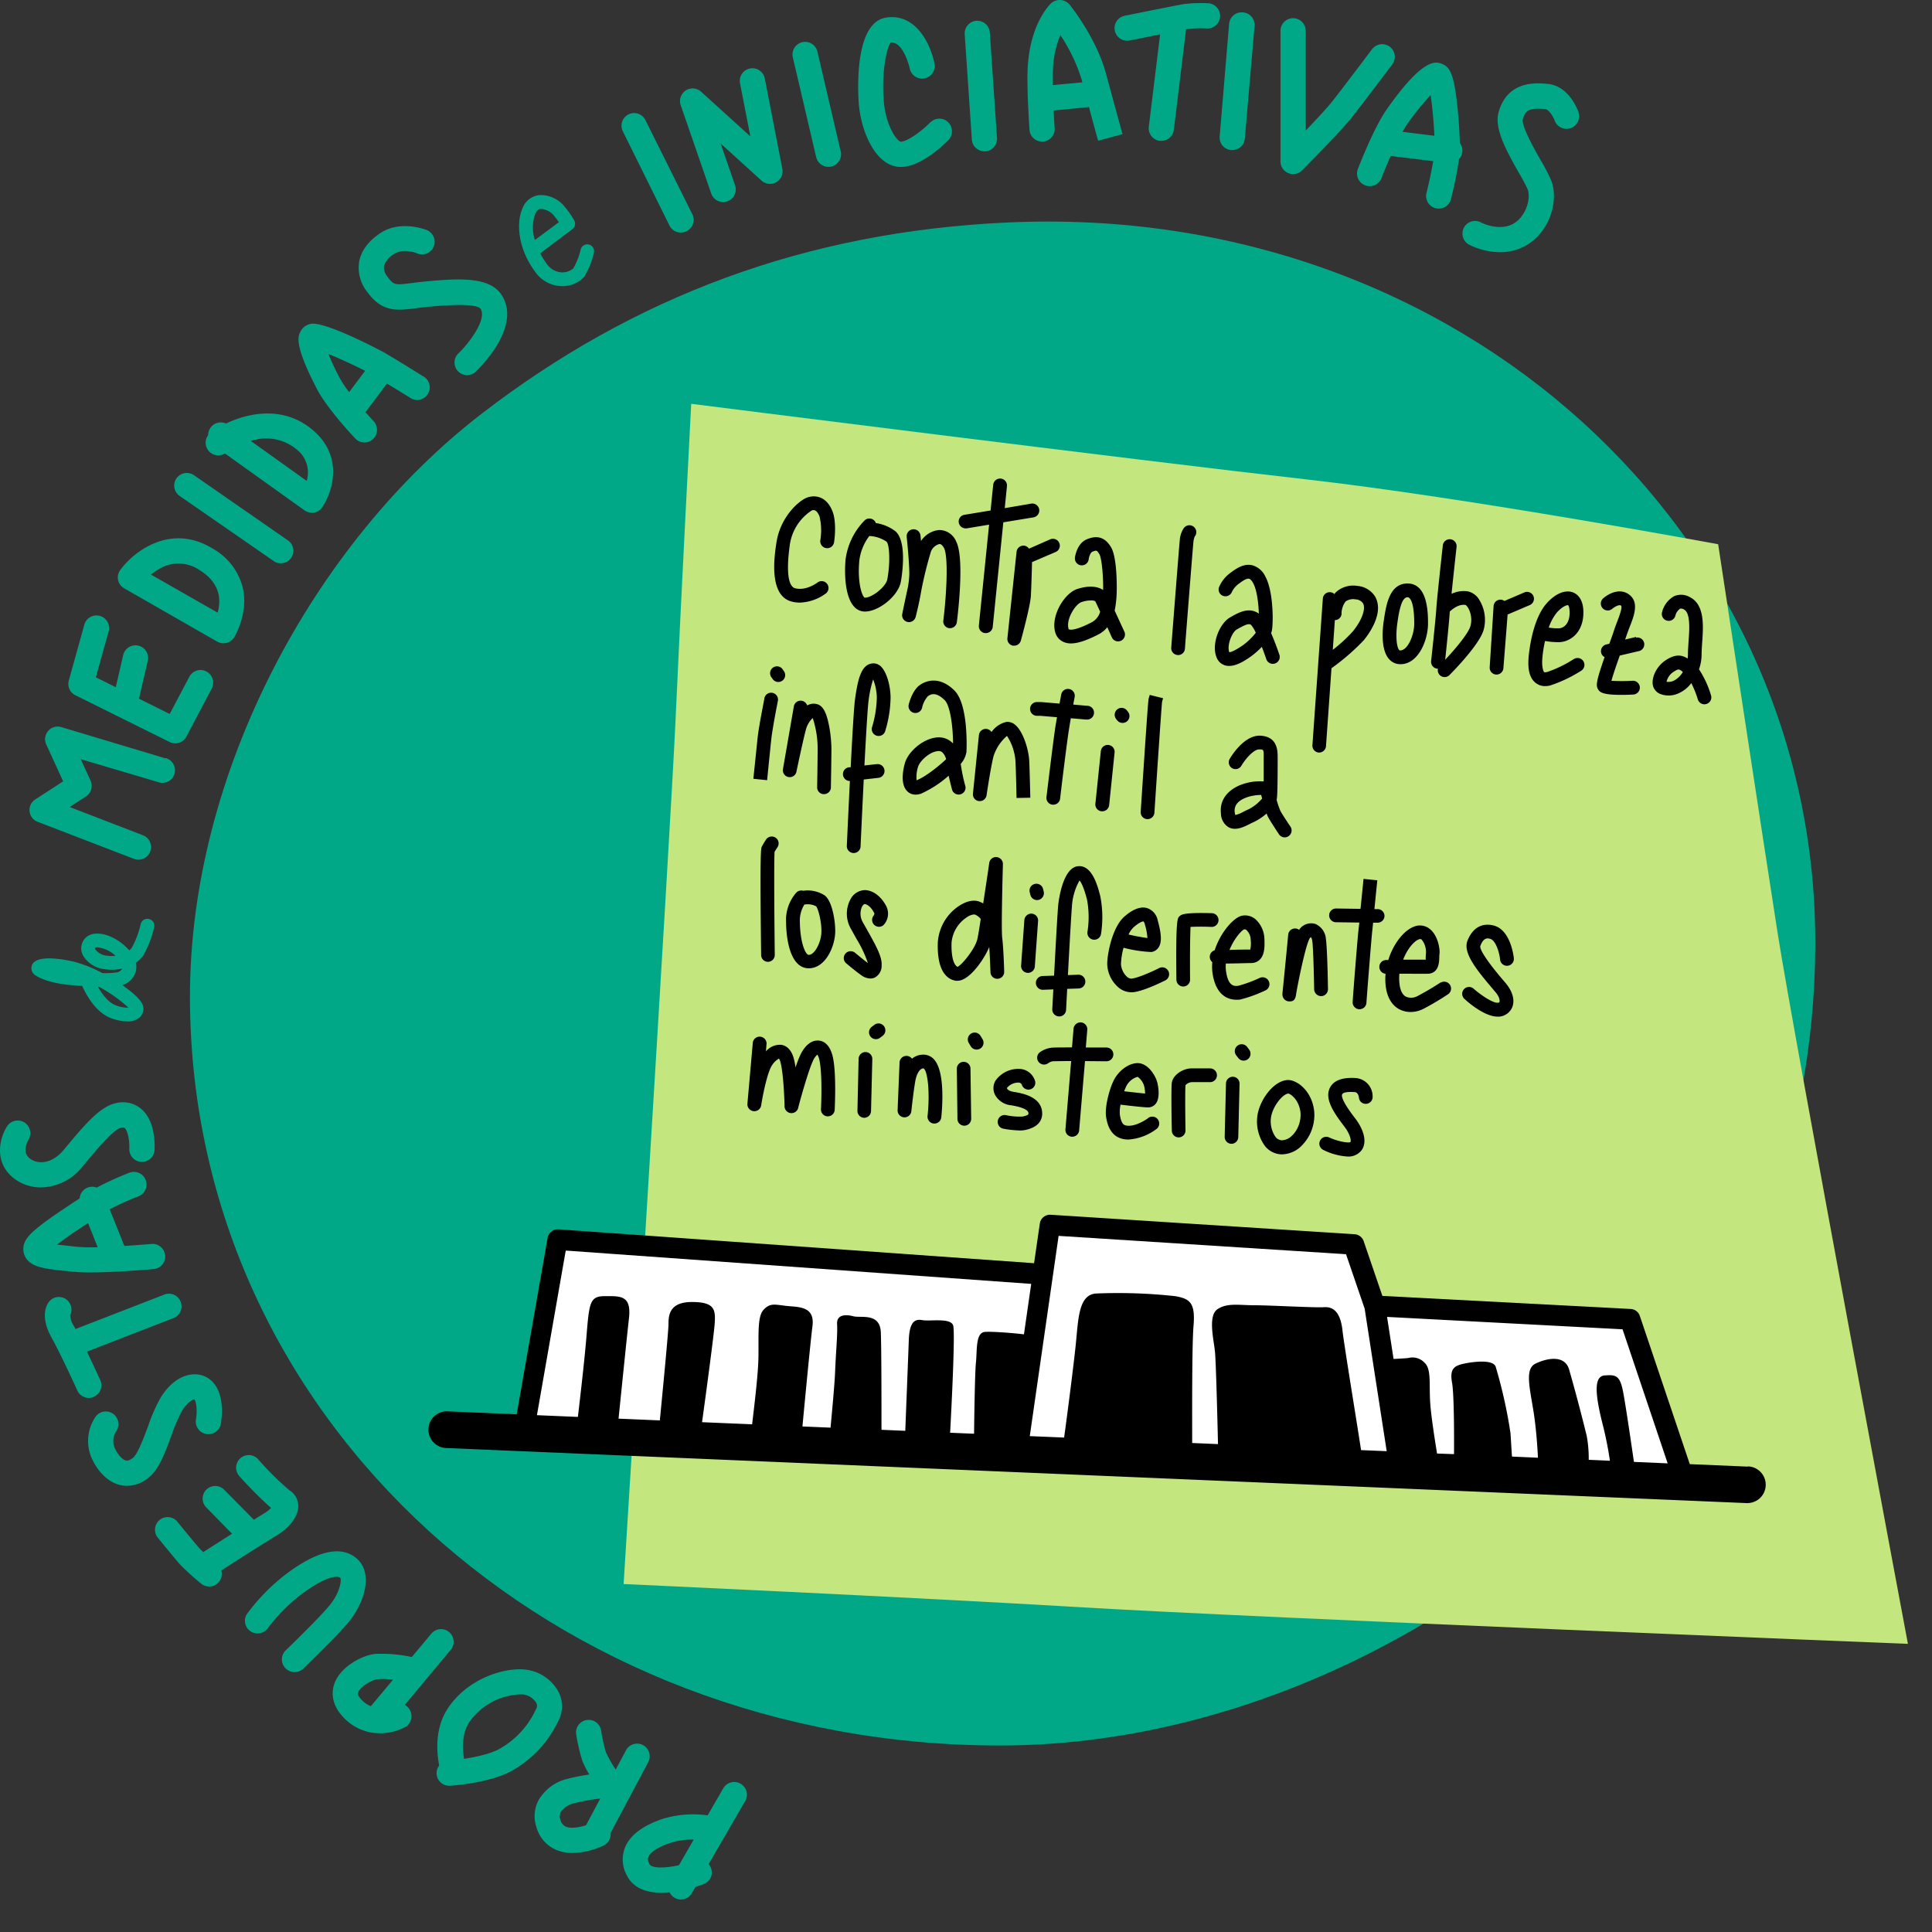 <svg width="97" height="97" xmlns="http://www.w3.org/2000/svg"><rect width="100%" height="100%" fill="#333333" stroke="none"/><g fill-rule="nonzero" fill="none"><path d="M50.258 87.636c11.617-.011 22.916-5.714 29.98-12.96 7.154-7.345 10.838-17.173 10.903-27.113.133-20.812-17.85-37.434-40.546-36.393-10.153.46-18.795 3.732-26.41 9.6C15.77 27.253 9.507 38.826 9.537 50.111c.053 21.23 18.29 37.553 40.72 37.525" fill="#00A887"/><path d="M34.71 20.275s22.708 2.873 30.8 3.785c8.092.912 20.754 3.264 20.754 3.264s2.217 14.617 2.993 19.569c.776 4.952 6.534 35.64 6.534 35.64s-32.629-1.306-41.375-1.829C45.67 80.182 31.31 79.53 31.31 79.53s2.349-37.59 2.611-43.462c.262-5.873.783-15.793.783-15.793" fill="#C3E67E"/><path d="m87.754 73.635-2.915-.125-2.507-7.438a.511.511 0 0 0-.46-.352l-12.467-.656-.939-2.747a.516.516 0 0 0-.46-.35l-15.254-.978a.518.518 0 0 0-.546.442l-.288 1.991-23.878-1.701a.518.518 0 0 0-.545.426l-1.552 8.86-3.453-.147a.922.922 0 1 0-.078 1.842l65.256 2.763h.044a.921.921 0 0 0 .037-1.842l.005.012Z" fill="#000"/><g fill="#000"><path d="M39.744 30.202c.136.036.277.054.417.053.48-.018.943-.185 1.324-.477a.346.346 0 0 0-.433-.538s-.566.442-1.133.294c-.204-.053-.51-.405-.267-2.164.096-.714.5-1.351 1.105-1.742.072-.023.23-.079.385.29.096.39.111.796.046 1.192a.349.349 0 1 0 .69.102c.017-.1.139-.99-.085-1.55-.287-.718-.83-.826-1.245-.69-.414.135-1.381.973-1.57 2.302-.11.72-.375 2.631.766 2.928ZM44.947 26.666a2.139 2.139 0 0 0-.973-.405.345.345 0 0 0-.562-.134 3.426 3.426 0 0 0-.956 1.946c-.076.798-.013 1.901.42 2.378.136.16.335.252.545.253.714 0 1.678-.794 1.807-1.49.016-.08.369-2.007-.28-2.548Zm-.398 2.422c-.067.364-.753.92-1.13.92-.13-.039-.382-.74-.274-1.873.057-.444.23-.866.5-1.223h.02c.3.016.59.112.84.279.168.147.191 1.126.044 1.897ZM45.654 28.825c-.008.22-.031.44-.071.656-.138.638-.256 1.202-.281 1.329a.345.345 0 0 0 .672.157c.012-.042.182-.712.288-1.35.127-.65.287-1.294.479-1.929a.633.633 0 0 1 .426-.375c.08 0 .152.067.23.202.23.46.12 2.406-.037 3.65a.345.345 0 0 0 .295.375h.043c.174-.001.32-.13.343-.302.067-.534.383-3.248-.036-4.054a.92.92 0 0 0-.861-.573c-.37.038-.702.242-.903.554a7.569 7.569 0 0 0-.027-.28.347.347 0 1 0-.691.071c.002.025.131 1.24.131 1.87ZM48.479 26.528h.055l1.126-.187-.514 5.065c-.018.19.12.36.309.38h.041a.348.348 0 0 0 .346-.31l.532-5.252 1.528-.251a.35.35 0 0 0-.113-.69l-1.344.23.113-1.12a.347.347 0 0 0-.69-.068l-.134 1.305-1.308.216a.343.343 0 0 0-.288.399c.031.164.174.282.34.283Z"/><path d="M51.419 27.396a.348.348 0 0 0-.38.306l-.46 4.34a.343.343 0 0 0 .278.375.306.306 0 0 0 .064 0c.155 0 .291-.104.332-.254.048-.17.46-1.68.502-2.223.025-.403.05-1.299.06-1.718l1.167-.5a.346.346 0 1 0-.272-.635l-1.047.46a.343.343 0 0 0-.244-.151ZM54.08 29.574c-.642.214-1.32 1.335-1.107 2.145.052.228.21.417.423.511a.889.889 0 0 0 .376.074c.347 0 .796-.152 1.392-.46.167-.087.314-.208.43-.355l.231.518a.346.346 0 0 0 .629-.288c-.019-.037-.263-.573-.49-1.063.05-.25.083-.505.096-.76.018-.272.044-1.87-.274-2.415-.38-.65-.873-.543-1.211-.408-.5.2-.596.857-.606.921a.348.348 0 1 0 .691.085c.016-.128.097-.343.177-.375.208-.083.23-.092.357.115.127.207.205 1.179.191 1.803-.292-.2-.77-.226-1.305-.048Zm.764 1.652c-.872.46-1.128.392-1.17.373-.04-.018-.02 0-.031-.057-.12-.46.35-1.211.656-1.312.148-.053.303-.08.46-.083a.437.437 0 0 1 .23.039c.04.078.134.28.247.525a.87.87 0 0 1-.392.515ZM59.122 32.889h.027c.18 0 .33-.139.343-.318 0-.05.392-5.026.424-5.343a1.04 1.04 0 0 1 .064-.286.346.346 0 1 0-.554-.412c-.12.188-.188.405-.196.629-.035.326-.41 5.154-.426 5.359a.348.348 0 0 0 .318.37ZM61.748 31.005c-.52.304-.936 1.324-.67 1.994a.658.658 0 0 0 .636.435c.357 0 .746-.23 1.091-.476.197-.144.38-.305.548-.481.08.209.161.428.23.635a.347.347 0 0 0 .654-.23c-.087-.258-.242-.69-.419-1.096a.744.744 0 0 0 .04-.129c.075-.387.082-1.964-.33-2.714a1.031 1.031 0 0 0-.67-.567c-.389-.085-.748.134-1.047.36a1.713 1.713 0 0 0-.61.752.34.34 0 0 0 .211.43.348.348 0 0 0 .44-.204c.085-.172.214-.319.373-.426.088-.067.352-.267.488-.23.062.014.138.094.21.23.181.332.262.992.28 1.522-.5-.362-1.045-.042-1.455.195Zm1.301.765a3.223 3.223 0 0 1-.64.621c-.46.318-.63.353-.69.353-.13-.323.124-.993.375-1.14.407-.23.598-.32.718-.23.098.12.178.253.237.396ZM66.203 37.783h.025c.182 0 .333-.14.346-.32l.276-3.914c.58-.412 1.12-.88 1.612-1.395.25-.301 1.03-1.353.594-2.175a1.151 1.151 0 0 0-.908-.562 1.287 1.287 0 0 0-1.09.33c-.024.025-.04.052-.06.08a.345.345 0 0 0-.582.226l-.524 7.366a.348.348 0 0 0 .311.364Zm1.151-6.999c.007-.212.078-.417.205-.587a.66.66 0 0 1 .495-.105c.151.003.292.077.38.2.15.28-.062.86-.516 1.413a7.639 7.639 0 0 1-1.003.921l.105-1.492a.34.34 0 0 0 .337-.35h-.003ZM70.313 33.347h.046c.872-.044 1.337-1.216 1.337-2.042 0-.498 0-2.01-1.029-2.01-.92 0-1.077 1.107-1.19 1.86-.065.424-.166 1.462.267 1.94a.744.744 0 0 0 .569.252Zm-.15-2.109c.069-.46.186-1.252.504-1.252.164 0 .338.345.338 1.319 0 .58-.32 1.333-.69 1.351a.074.074 0 0 1-.07-.025c-.137-.17-.179-.753-.082-1.393ZM72.163 33.572h.033a.343.343 0 0 0 .575.323c.152-.152 1.504-1.52 1.718-2.27a1.913 1.913 0 0 0-.21-1.494.893.893 0 0 0-.59-.442 1.418 1.418 0 0 0-.812.126c.097-.95.251-2.339.253-2.357a.347.347 0 0 0-.69-.076c-.012.108-.295 2.657-.327 3.181-.032.525-.258 2.606-.26 2.627a.343.343 0 0 0 .31.382Zm1.412-3.2c.124.046.4.544.25 1.066-.105.366-.748 1.135-1.266 1.685.049-.46.198-1.876.23-2.42.079-.07.42-.39.786-.33ZM75.113 33.867h.025c.18 0 .33-.14.343-.32l.212-2.693 1.112-.475a.345.345 0 1 0-.27-.635l-1.003.428a.343.343 0 0 0-.543.26l-.196 3.067c-.014.19.13.355.32.368ZM78.999 33.1a6.027 6.027 0 0 1-1.331.643c-.025 0-.113.023-.143 0-.03-.023-.129-.244-.087-.71.025-.286.07-.57.133-.851.25.045.504.064.758.057.587-.046 1.201-.554 1.167-1.565-.023-.654-.343-.866-.532-.935-.389-.14-.88.067-1.312.555-.68.764-.861 2.242-.903 2.678-.057.633.049 1.054.323 1.291.14.122.32.188.506.184.084 0 .167-.01.249-.03a6.847 6.847 0 0 0 1.54-.73.346.346 0 1 0-.368-.584V33.1Zm-.832-2.35c.274-.306.512-.382.562-.364.014 0 .067.09.076.311.02.596-.271.831-.53.85a2.875 2.875 0 0 1-.517-.037c.09-.276.229-.533.41-.76ZM82.136 31.98l-.543.13.071-.207c.047-.142.102-.283.155-.421.23-.578.472-1.232 0-1.611-.472-.38-1.052-.07-1.329.172a.347.347 0 0 0 .46.52c.111-.094.35-.23.438-.156.088.074-.11.587-.205.836-.057.147-.115.299-.165.46-.051.161-.132.375-.217.617l-.156.037a.348.348 0 0 0-.256.417.338.338 0 0 0 .173.218c-.426 1.223-.44 1.423-.33 1.612.074.122.17.283 1.138.283.175 0 .377 0 .612-.016a.346.346 0 1 0-.034-.69 9.69 9.69 0 0 1-1.043 0c.08-.302.267-.839.419-1.267l.983-.23a.346.346 0 0 0-.161-.672l-.01-.033ZM85.91 34.928a4.885 4.885 0 0 0-.608-1.323 2.33 2.33 0 0 0 .131-.767c0-.168.014-.366.028-.578.06-.84.13-1.888-.603-2.272a.886.886 0 0 0-.8-.058c-.304.171-.525.46-.61.8a.346.346 0 1 0 .67.172.605.605 0 0 1 .23-.34.253.253 0 0 1 .199.036c.334.177.276 1.008.23 1.611-.014.23-.03.433-.03.624 0 .077-.005.154-.016.23-.322-.202-.622-.211-1.06.058-.547.339-.791.983-.667 1.352a.626.626 0 0 0 .336.363c.298.117.63.11.921-.02.26-.113.486-.293.654-.52.132.261.242.534.327.814.042.148.177.25.332.251a.283.283 0 0 0 .096-.016.345.345 0 0 0 .24-.417Zm-1.881-.748a.652.652 0 0 1-.357.05.817.817 0 0 1 .368-.51c.214-.132.251-.155.45.018a1.123 1.123 0 0 1-.461.442ZM38.72 37.148c.062-.59.332-1.939.334-1.953a.345.345 0 1 0-.677-.133c0 .055-.279 1.381-.343 2.014l-.21 2.024.691.071s.14-1.416.205-2.023ZM38.8 34.102a.345.345 0 0 0 .562-.4l-.064-.093a.346.346 0 1 0-.562.403l.065.09ZM41.372 39.871c.188 0 .342-.15.345-.338 0-.058.026-1.418.026-1.964a6.658 6.658 0 0 0-.127-1.174c-.127-.626-.292-.935-.557-1.03a.626.626 0 0 0-.518.047h-.018a.345.345 0 0 0-.666.053l-.548 3.158a.345.345 0 0 0 .677.13c0-.017.352-1.679.479-2.133.058-.218.176-.416.34-.57.16.487.244.997.247 1.51 0 .538-.025 1.938-.025 1.952a.34.34 0 0 0 .345.36ZM43.773 33.312c-.557.076-.711.857-.845 1.794-.053.382-.138 1.874-.218 3.416h-.079a.346.346 0 0 0 .04.69c-.081 1.612-.148 3.127-.155 3.256-.008.19.14.35.33.36h.016a.345.345 0 0 0 .345-.33c0-.032.074-1.649.159-3.361l.734-.083a.347.347 0 1 0-.076-.69l-.624.068c.079-1.485.16-2.889.207-3.241.042-.366.119-.727.23-1.078.12.293.182.605.185.921a5.55 5.55 0 0 1-.23 1.448.345.345 0 1 0 .656.21 6.066 6.066 0 0 0 .265-1.658c0-.56-.18-1.307-.514-1.6a.534.534 0 0 0-.426-.122ZM48.523 37.755c0-.023.129-2.373-.613-3.096-.741-.723-1.4-.49-1.715-.274-.377.258-.54.866-.57.985a.345.345 0 1 0 .67.166c.045-.215.145-.414.29-.58.123-.085.379-.258.844.196.302.297.421 1.462.42 2.177a.955.955 0 0 0-.71-.308c-.727 0-1.526.69-1.701 1.275-.05.17-.29 1.046.117 1.435a.587.587 0 0 0 .417.165.883.883 0 0 0 .276-.05 5.477 5.477 0 0 0 1.381-.9c.058.26.127.53.168.69a.345.345 0 0 0 .668-.177 8.658 8.658 0 0 1-.23-1.105c.15-.17.249-.376.288-.599Zm-2.503 1.43a1.71 1.71 0 0 1 .074-.69c.09-.295.612-.786 1.04-.786a.262.262 0 0 1 .205.092c.078.092.134.2.164.316-.412.391-1.096.918-1.483 1.057v.011ZM50.984 36.404a.59.59 0 0 0-.46-.157c-.302.071-.567.252-.742.507a.345.345 0 0 0-.633.154l-.3 2.935a.343.343 0 0 0 .3.378h.044c.17 0 .315-.126.34-.295 0-.016.23-1.538.357-1.982.128-.387.359-.731.668-.997.257.395.405.851.43 1.322.026.665.05 1.795.05 1.795l.691-.013s-.025-1.151-.052-1.808c-.019-.605-.311-1.51-.693-1.839ZM53.686 34.595a.345.345 0 0 0-.405.271l-.085.46-.92-.078h-.213a.345.345 0 0 0 0 .691h.168l.838.071-.069.403c-.115.716-.444 3.488-.46 3.605a.343.343 0 0 0 .304.383h.039c.175 0 .322-.13.343-.304 0-.03.34-2.873.46-3.576.023-.15.051-.303.076-.46l.753.064h.03a.346.346 0 1 0 .03-.69l-.69-.06c.04-.23.07-.375.07-.38a.343.343 0 0 0-.269-.4ZM55.687 40.424l.274-2.65a.347.347 0 0 0-.69-.072l-.275 2.65c-.02.19.117.36.306.38h.037a.345.345 0 0 0 .348-.308ZM56.094 35.617a.348.348 0 0 0-.055.485l.053.065a.345.345 0 0 0 .539-.433l-.05-.064a.345.345 0 0 0-.487-.053ZM57.593 41.126h.023c.181-.001.331-.142.343-.323.138-2.085.35-5.235.385-5.57.027-.084.05-.178.05-.178l-.67-.166s-.023.09-.046.157-.039.12-.407 5.711a.345.345 0 0 0 .322.369ZM64.104 40.129c.03-.189.043-.794.043-1.96v-.112c0-.322.021-1.082-.88-1.121-.807-.028-1.456 1.043-1.528 1.165a.348.348 0 0 0 .127.472c.162.089.366.033.46-.127.168-.292.606-.831.9-.82.21 0 .23 0 .22.42v1.19a2.532 2.532 0 0 0-.899.087c-.663.175-1.342.665-1.247 1.52a.82.82 0 0 0 .384.69c.357.194.764-.014 1.061-.163.065-.032.125-.065.178-.085.243-.115.469-.263.67-.442.023.064.046.12.064.158.097.194.481.772.557.887a.35.35 0 0 0 .288.154.33.33 0 0 0 .19-.06.345.345 0 0 0 .098-.479c-.168-.248-.46-.69-.514-.81a4.515 4.515 0 0 1-.182-.541l.01-.023Zm-1.437.513c-.067.028-.145.067-.23.109a1.556 1.556 0 0 1-.412.168.516.516 0 0 1-.035-.15c-.053-.495.44-.69.737-.778.177-.047.36-.073.543-.078h.05l.047.18c-.193.228-.432.416-.7.55ZM39.042 42.525a.346.346 0 0 0-.575-.384c-.014.023-.143.219-.217.364-.046.092-.1.205-.036 5.444.002.19.156.341.345.341a.345.345 0 0 0 .34-.35c-.022-1.805-.043-4.728-.01-5.173.052-.087.126-.2.153-.242ZM41.397 44.95a1.568 1.568 0 0 0-1.045-.23h-.037a.35.35 0 0 0-.322.082c-.37.413-.559.957-.525 1.51 0 .542.115 2.303 1.14 2.303.812 0 1.291-1.034 1.324-1.78.023-.511-.134-1.598-.535-1.885Zm-.79 2.992c-.172 0-.434-.635-.448-1.632a1.54 1.54 0 0 1 .23-.902h.05a.905.905 0 0 1 .535.094c.103.115.288.787.265 1.324-.019.483-.33 1.114-.631 1.114v.002ZM43.428 44.69a.831.831 0 0 0-.711.432 1.515 1.515 0 0 0 .013 1.524l.265.481c.239.386.434.796.58 1.225-.198-.143-.52-.412-.642-.513a.345.345 0 1 0-.447.527c.023.018.528.444.776.61.127.094.28.147.438.152.08 0 .158-.018.23-.053a.665.665 0 0 0 .334-.61c.025-.394-.23-.893-.67-1.674l-.258-.46a.868.868 0 0 1-.074-.771.345.345 0 0 1 .136-.17c.177 0 .391.23.497.46.023.05-.043.133-.048.14a.345.345 0 0 0 .506.46.833.833 0 0 0 .166-.906c-.177-.385-.573-.836-1.091-.855ZM50.417 48.783c0-.046-.032-1.165-.099-1.697-.046-.364 0-2.41.035-3.7a.348.348 0 0 0-.316-.354.343.343 0 0 0-.37.295c-.067.46-.184 1.261-.304 2.032a1.204 1.204 0 0 0-.173-.085c-.29-.115-.656-.041-1.036.207a2.385 2.385 0 0 0-1.07 1.842c-.044 1.441.46 1.842.904 1.918a.532.532 0 0 0 .086 0c.617 0 1.365-1.13 1.593-1.697.039.541.06 1.253.062 1.262a.34.34 0 0 0 .354.336.345.345 0 0 0 .334-.36Zm-1.365-1.575c-.101.405-.725 1.218-.974 1.333-.16-.064-.327-.412-.304-1.206.044-.52.324-.99.76-1.276a.76.76 0 0 1 .368-.147h.03c.123.045.23.125.307.23-.076.516-.145.921-.182 1.066h-.005ZM51.587 48.845h.025c.18 0 .33-.14.343-.32l.164-2.284a.345.345 0 0 0-.32-.37.352.352 0 0 0-.369.32l-.163 2.283a.345.345 0 0 0 .32.37ZM51.95 44.381a.343.343 0 0 0-.25.417l.032.13a.348.348 0 0 0 .336.263.35.35 0 0 0 .334-.43l-.033-.13a.343.343 0 0 0-.418-.25ZM54.883 47.176a.343.343 0 0 0 .396-.286 5.452 5.452 0 0 0-.039-1.904c-.13-.508-.41-1.57-1.119-1.496-.82.083-.992 1.96-.994 1.978-.04.449-.134 2.173-.205 3.515l-.573.02a.345.345 0 0 0 .011.691h.014l.511-.02-.053.994c-.009.19.137.353.327.364h.02a.345.345 0 0 0 .346-.33l.055-1.054.592-.02a.346.346 0 0 0-.025-.691l-.53.02c.07-1.33.164-2.992.2-3.43.024-.464.154-.916.383-1.321.064.071.202.292.375.955.1.532.108 1.077.025 1.612a.345.345 0 0 0 .283.403ZM58.178 48.615c-.38.19-1.087.5-1.381.52a.345.345 0 0 1-.23-.11.94.94 0 0 1-.286-.622c.01-.277.054-.552.129-.82.456.122.923.194 1.395.214a.513.513 0 0 0 .364-.23c.165-.248.152-.654-.042-1.353a.81.81 0 0 0-.53-.62c-.322-.096-.706.044-1.139.42-.62.536-.868 1.9-.868 2.382.012.428.195.834.507 1.128.184.183.43.288.69.295h.076c.5-.035 1.446-.498 1.63-.59a.346.346 0 1 0-.308-.619l-.007.005Zm-1.25-2.072c.292-.254.46-.288.483-.281a.3.3 0 0 1 .067.145c.071.224.115.456.131.69a11.49 11.49 0 0 1-.948-.177c.063-.142.153-.27.267-.377ZM59.064 49.19c.003.19.157.34.345.34a.345.345 0 0 0 .341-.349c-.011-1.036 0-2.187.023-2.643.244-.016.69-.018 1.06 0a.345.345 0 0 0 0-.69c-1.419-.04-1.527.07-1.624.165-.096.095-.18.191-.145 3.177ZM62.253 50.187a6.81 6.81 0 0 0 1.277-.46.345.345 0 0 0-.28-.631 6.545 6.545 0 0 1-1.073.396c-.198.023-.532.06-.631-.806a1.752 1.752 0 0 1 0-.31c.447 0 1.08-.024 1.261-.024a.61.61 0 0 0 .46-.189c.231-.246.231-.656.215-1.024a1.381 1.381 0 0 0-.46-.997.815.815 0 0 0-.654-.17c-.415.076-1.091.83-1.382 1.738a.345.345 0 0 0-.12.598 2.51 2.51 0 0 0 0 .46c.107.922.54 1.426 1.226 1.426.053 0 .107-.002.16-.007Zm.23-3.527h.016a.152.152 0 0 1 .087.04.69.69 0 0 1 .208.492c.019.161.012.324-.021.483-.193 0-.652 0-1.043.019.223-.564.612-.99.744-1.04l.009.006ZM66.673 49.67c0-.215-.035-2.094-.104-2.533a.884.884 0 0 0-.522-.746.72.72 0 0 0-.822.292.345.345 0 0 0-.548.244 477.13 477.13 0 0 1-.29 2.954v.05c0 .185.145.337.329.346h.037c.195 0 .27-.085.315-.316.042-.331.49-2.599.705-2.875a.214.214 0 0 1 .046-.034c.036.057.059.121.066.188.051.33.086 1.867.095 2.434a.352.352 0 0 0 .35.338.345.345 0 0 0 .343-.343ZM69.511 45.993a.345.345 0 0 0-.34-.35h-.166l.145-1.446-.69-.07-.153 1.504-1.229-.018a.345.345 0 1 0 0 .69l1.17.016c-.017.14-.028.263-.04.35-.064.585-.294 3.518-.294 3.633-.014.19.13.355.32.369h.025c.181 0 .332-.14.345-.32 0-.03.23-3.035.293-3.61l.043-.415h.23a.345.345 0 0 0 .341-.333ZM72.334 49.321c-.378.25-.769.48-1.17.691a.66.66 0 0 1-.582.025c-.23-.129-.3-.446-.322-.69a2.245 2.245 0 0 1 0-.46c.568 0 1.305.01 1.484 0 .493-.063.512-.567.518-.809 0-.062 0-.122.012-.182.03-.271-.088-.941-.493-1.259a.785.785 0 0 0-.787-.113c-.511.19-1.04.859-1.292 1.676h-.09a.346.346 0 0 0-.048.69 2.993 2.993 0 0 0 0 .537c.067.746.403 1.085.675 1.237.179.096.379.146.582.145a1.46 1.46 0 0 0 .645-.157 14.35 14.35 0 0 0 1.245-.739.346.346 0 0 0-.384-.575l.007-.017Zm-1.091-2.161c.076-.028.099 0 .122 0a.98.98 0 0 1 .23.64c0 .076-.012.156-.014.23v.152h-1.133c.196-.509.525-.923.795-1.022ZM74.82 47.137c.265.069.46.663.495 1.043a.347.347 0 0 0 .69-.076c-.015-.145-.179-1.419-1.005-1.635-.343-.09-.972-.113-1.322.76-.23.582.385 1.381 1.218 2.36l.175.209c.23.265.23.442.214.5-.016.057-.039.039-.09.046-.214.025-.8-.346-1.194-.691a.345.345 0 1 0-.46.513c.23.214 1.024.875 1.643.875a.716.716 0 0 0 .099 0 .776.776 0 0 0 .644-.476c.136-.348.019-.783-.324-1.195-.055-.065-.115-.138-.182-.214-.288-.339-1.151-1.382-1.1-1.656.168-.45.368-.398.5-.363ZM41.114 52.245c-.359-.037-.702.23-.941.74a5.888 5.888 0 0 0-.23.607 3.746 3.746 0 0 0-.102-.493c-.14-.46-.403-.605-.598-.64a.92.92 0 0 0-.788.327l.028-.34a.347.347 0 1 0-.69-.06l-.268 3.034a.348.348 0 0 0 .69.083c.098-.624.332-1.73.558-2.035a.953.953 0 0 1 .336-.32.46.46 0 0 1 .067.15c.147.497.205 1.774.214 2.223a.348.348 0 0 0 .69.08c0-.018.461-1.737.728-2.32a.907.907 0 0 1 .23-.334.78.78 0 0 1 .092.23c.15.601.115 2.015.088 2.508a.345.345 0 0 0 .327.363h.018a.345.345 0 0 0 .345-.327c0-.076.1-1.887-.108-2.712-.159-.621-.497-.75-.686-.764ZM43.462 52.82a.35.35 0 0 0-.354.337l-.058 2.61a.345.345 0 0 0 .336.355c.188 0 .34-.149.346-.336l.064-2.61a.345.345 0 0 0-.334-.355ZM43.9 51.453l-.131.1a.345.345 0 1 0 .414.552l.131-.1a.345.345 0 0 0-.414-.552ZM46.359 52.95a.886.886 0 0 0-.571.205.345.345 0 0 0-.624.19l-.097 2.381a.346.346 0 0 0 .69.053s.097-.92.194-1.483c.065-.386.23-.656.412-.656.203.083.339 1.167.207 2.39a.345.345 0 0 0 .309.38h.037a.348.348 0 0 0 .343-.309c.039-.373.212-2.272-.36-2.907a.718.718 0 0 0-.54-.244ZM48.38 53.311a.345.345 0 0 0-.34.348l.03 2.514a.345.345 0 0 0 .69 0l-.035-2.512a.343.343 0 0 0-.345-.35ZM49.232 52.01a.345.345 0 1 0-.592.355l.097.163a.345.345 0 0 0 .594-.354l-.1-.164ZM50.878 54.817c-.191-.033-.286-.102-.311-.155a.055.055 0 0 1 0-.053.748.748 0 0 1 .585-.255.18.18 0 0 1 .152.106.345.345 0 0 0 .67-.161.85.85 0 0 0-.691-.624 1.395 1.395 0 0 0-1.308.591.75.75 0 0 0-.023.691c.165.307.475.51.822.537.711.12.843.283.857.37.013.088.023.124-.288.194a3.14 3.14 0 0 1-.84-.07.346.346 0 1 0-.13.68c.273.052.55.083.827.09.098.002.196-.008.292-.028.827-.182.868-.69.82-.98-.122-.717-1.036-.869-1.434-.933ZM55.553 53.283a.345.345 0 0 0 0-.69h-1.038l.074-.889a.345.345 0 0 0-.316-.373.352.352 0 0 0-.373.316l-.078.941c-.513 0-.958 0-1.061.019-.203.03-.395.108-.56.23a.343.343 0 0 0-.055.479.348.348 0 0 0 .484.062.58.58 0 0 1 .23-.095c.078 0 .433-.011.92-.011l-.287 3.426a.343.343 0 0 0 .315.373h.03c.18-.001.329-.14.343-.318l.293-3.479 1.08.01ZM57.664 56.122c-.156.122-.69.46-1.107.39-.131-.022-.255-.077-.331-.533a1.734 1.734 0 0 1 .034-.518c.396.049 1.172.138 1.381.138.153.001.297-.07.39-.19.23-.305.117-.885.075-1.055-.085-.34-.46-.978-.987-.978-.46 0-.985.393-1.227.92-.203.436-.438 1.303-.355 1.8.042.245.164.986.91 1.101.07.011.14.017.211.016a2.645 2.645 0 0 0 1.42-.54.346.346 0 0 0-.42-.549l.006-.002Zm-1.14-1.538a.92.92 0 0 1 .593-.52.845.845 0 0 1 .326.46c.03.124.047.25.049.378-.244-.019-.677-.07-1.05-.113.025-.074.055-.143.083-.205ZM60.747 53.64h-.92c-.413 0-.922.306-.993.714-.035.205-.016 1.754 0 2.41.002.19.156.341.345.341a.345.345 0 0 0 .341-.35c-.016-.983-.02-2.072 0-2.272a.474.474 0 0 1 .313-.152h.921a.345.345 0 0 0 0-.69h-.007ZM61.898 54.06a.345.345 0 0 0-.345.338l-.065 2.675a.345.345 0 0 0 .336.354c.189 0 .342-.15.346-.338l.064-2.675a.345.345 0 0 0-.336-.355ZM62.619 52.567a.346.346 0 1 0-.555.415l.099.129a.343.343 0 0 0 .483.071.345.345 0 0 0 .07-.483l-.097-.132ZM64.64 54.225c-.68.044-1.33.92-1.49 1.676a2.09 2.09 0 0 0 .33 1.595c.195.274.504.443.84.46h.053a1.425 1.425 0 0 0 1.015-.471 2.182 2.182 0 0 0 .599-1.63c-.08-1.048-.854-1.653-1.347-1.63Zm.253 2.763a.744.744 0 0 1-.54.262.424.424 0 0 1-.325-.186 1.381 1.381 0 0 1-.203-1.03c.115-.547.585-1.105.856-1.13.132.019.567.348.615.988.024.408-.122.808-.403 1.105v-.01ZM68.08 54.126c-1.025-.069-1.315.35-1.382.711-.087.52.36 1.151.783 1.704.33.426.361.739.32.797-.042.057-.571 0-1.066-.23a.346.346 0 0 0-.309.619c.38.195.797.31 1.223.338a.824.824 0 0 0 .714-.318c.324-.46.039-1.132-.334-1.611-.46-.599-.68-.992-.652-1.167.028-.175.504-.148.65-.136.145.011.195.205.2.265a.34.34 0 0 0 .364.322.345.345 0 0 0 .324-.366.92.92 0 0 0-.836-.928Z"/></g><g fill="#00A887"><path d="M37.18 89.554a.635.635 0 0 0-.866.23l-.785 1.36a5.27 5.27 0 0 0-2.242.171c-.69.23-1.586.656-1.904 1.434a1.65 1.65 0 0 0 .101 1.43c.339.652 1.022.85 1.725.85.136-.001.272-.009.407-.024a.633.633 0 0 0 .571.364.633.633 0 0 0 .548-.317l.184-.318c.18-.055.322-.106.405-.138a.626.626 0 0 0 .254-1.004l1.841-3.175a.633.633 0 0 0-.24-.863Zm-4.572 4.04c-.113-.218-.072-.32-.053-.363.078-.194.414-.484 1.123-.712a3.683 3.683 0 0 1 1.151-.159l-.74 1.287c-.733.161-1.373.157-1.481-.053ZM32.527 88.506a.633.633 0 1 0-1.116-.593l-.498.932a6.446 6.446 0 0 1-.488-.861 8.748 8.748 0 0 1-.246-1.103.633.633 0 0 0-1.25.203c.072.446.175.887.308 1.319.098.24.215.47.35.69-.36.05-.716.12-1.068.21a2.302 2.302 0 0 0-1.469 1.059 1.715 1.715 0 0 0-.115 1.381c.141.505.501.92.981 1.13.263.11.546.163.831.16a3.898 3.898 0 0 0 1.56-.376.63.63 0 0 0 .35-.63l1.87-3.52ZM28.41 91.71a.493.493 0 0 1-.274-.35.46.46 0 0 1 .02-.387c.165-.23.413-.389.691-.442a9.22 9.22 0 0 1 1.29-.23l-.714 1.34c-.323.101-.749.182-1.013.069ZM28.026 86.414a1.577 1.577 0 0 0 0-1.501 2.17 2.17 0 0 0-1.63-1.085c-1.005-.124-2.882.394-3.913 1.946-.659.997-.562 2.194-.433 2.868a.633.633 0 0 0 .511 1.016h.044c.216-.017 2.14-.162 3.193-.81a5.606 5.606 0 0 0 2.228-2.434Zm-1.123-.585a4.36 4.36 0 0 1-1.761 1.94c-.442.272-1.225.443-1.842.537-.083-.479-.126-1.245.263-1.842a3.262 3.262 0 0 1 2.532-1.392 1.17 1.17 0 0 1 .161 0 .92.92 0 0 1 .665.416.32.32 0 0 1-.018.341ZM20.326 85.597l2.302-2.763a.633.633 0 1 0-.972-.813l-.98 1.174a7.22 7.22 0 0 0-1.819-.158c-.633.055-1.729.607-2.058 1.464-.127.334-.23.994.412 1.687.473.53 1.15.834 1.86.834.438.002.87-.102 1.26-.304a.635.635 0 0 0 .25-.861.652.652 0 0 0-.255-.26Zm-2.34-.636c.123-.318.735-.635.986-.656a4.16 4.16 0 0 1 .762.028l-1.114 1.33a1.321 1.321 0 0 1-.481-.336c-.207-.219-.168-.322-.152-.366ZM17.883 78.225c-.783-.645-1.98-.364-3.557.833a9.99 9.99 0 0 0-1.929 1.978.633.633 0 0 0 1.031.732 8.866 8.866 0 0 1 1.663-1.69c1.25-.948 1.841-.98 1.989-.863.083.069 0 .734-.518 1.367-.405.51-1.745 1.824-2.229 2.289a.637.637 0 0 0 .88.92c.071-.07 1.798-1.733 2.339-2.41.796-1.015 1.183-2.454.331-3.156ZM13.917 77.074c.361-.21 1.042-.778 1.059-1.434a.942.942 0 0 0-.447-.82c-.561-.479-1.086-1-1.57-1.556a.633.633 0 0 0-.94.85c.5.56 1.03 1.093 1.59 1.595-.098.102-.209.19-.33.262l-.534.33-1.464-1.48a.633.633 0 1 0-.903.885l1.273 1.299-1.446.92a2.936 2.936 0 0 1-.207-.204 74.278 74.278 0 0 1-1.09-1.317.633.633 0 0 0-.984.799c.035.041.859 1.059 1.128 1.358.332.336.683.654 1.05.95a.633.633 0 0 0 1.01-.662 150.156 150.156 0 0 1 2.805-1.775ZM9.142 70.828c.285-.46.562-.573.612-.573.1.08.16.57.085 1.008a.633.633 0 1 0 1.248.219c.05-.29.256-1.768-.69-2.32-.601-.348-1.584-.187-2.323.994-.256.46-.469.942-.636 1.441-.21.562-.525 1.411-.757 1.593-.233.182-.334.145-.37.134-.194-.05-.431-.336-.579-.69a.907.907 0 0 1 .1-.772.633.633 0 1 0-1.039-.725 2.164 2.164 0 0 0-.23 1.975c.306.744.838 1.282 1.427 1.436.126.034.255.051.385.051.4-.009.785-.155 1.09-.414.512-.403.827-1.248 1.152-2.146.142-.417.318-.822.525-1.21ZM4.724 70.121a.63.63 0 0 0 .313-.826c-.02-.046-.33-.723-.672-1.434l4.374-1.695a.634.634 0 0 0-.46-1.18l-4.485 1.74-.085-.154a1.151 1.151 0 0 1-.189-.535.633.633 0 0 0-1.052-.69c-.124.154-.481.743.136 1.841.44.783 1.273 2.611 1.282 2.63.103.225.328.37.576.37a.622.622 0 0 0 .262-.067ZM3.633 63.843c.296.032.595.046.893.042 1.296 0 3.094-.161 3.19-.168a.633.633 0 0 0-.112-1.262c-.3.026-.806.067-1.36.1l-.737-1.842c.476-.245.965-.464 1.464-.657a.635.635 0 0 0-.46-1.183 16.4 16.4 0 0 0-1.658.753.628.628 0 0 0-.854.541l-.168.11c-1.469.965-2.263 1.534-2.519 1.96a.854.854 0 0 0-.057.842c.267.539.964.617 1.929.723l.449.041Zm.787-2.44.484 1.216a8.803 8.803 0 0 1-1.115-.028l-.46-.053c-.138-.016-.302-.032-.46-.053.465-.364 1.157-.822 1.551-1.082ZM4.144 58.565l.138-.166c.566-.677 1.425-1.701 1.784-1.773.148-.03.187 0 .198.014.159.138.244.65.23 1.02a.633.633 0 1 0 1.264.083c.014-.23.058-1.435-.649-2.054a1.434 1.434 0 0 0-1.282-.306c-.797.159-1.589 1.107-2.507 2.203l-.138.166c-.583.69-1.294.727-1.695.403-.4-.325-.11-.84-.05-.946a.633.633 0 0 0-1.085-.652C0 57.094-.34 58.323.67 59.14c.393.31.88.479 1.381.477a2.705 2.705 0 0 0 2.093-1.052Z"/></g><g fill="#00A887"><path d="m8.3 38.073-5.222-1.568a.633.633 0 0 0-.757.87l.85 1.854-1.403.91a.633.633 0 0 0 .117 1.12l4.835 1.86a.633.633 0 1 0 .46-1.181l-3.68-1.42.817-.532a.635.635 0 0 0 .23-.794l-.495-1.077 3.881 1.15a.633.633 0 1 0 .364-1.21l.002.018ZM10.36 33.713a.63.63 0 0 0-.854.265l-.986 1.869-1.542-.767.442-1.904a.633.633 0 1 0-1.234-.285l-.373 1.611-1.001-.497.642-2.302a.633.633 0 1 0-1.22-.34l-.78 2.806a.633.633 0 0 0 .328.736l4.736 2.35a.63.63 0 0 0 .84-.272l1.273-2.414a.633.633 0 0 0-.271-.856ZM10.664 27.534c-2.093-1.276-3.94.147-4.623 1.08a.628.628 0 0 0 .193.923l4.667 2.675a.635.635 0 0 0 .854-.212c.03-.048.739-1.218.428-2.519a3.126 3.126 0 0 0-1.52-1.947Zm.26 3.223-3.348-1.911c.129-.103.265-.195.408-.276a1.865 1.865 0 0 1 2.021.044c1.1.67 1.09 1.563.919 2.152v-.01ZM14.504 27.165 9.75 23.866a.633.633 0 1 0-.72 1.041l4.762 3.297a.633.633 0 0 0 .712-1.039ZM15.742 21.624c-1.455-1.264-3.223-.92-4.395-.359a.633.633 0 0 0-.895.582.635.635 0 0 0 .842.921l3.992 2.853a.642.642 0 0 0 .369.117.896.896 0 0 0 .108 0 .638.638 0 0 0 .412-.265c.518-.757 1.091-2.52-.433-3.849Zm-.343 2.521-2.806-2.005a2.39 2.39 0 0 1 2.318.44c.468.372.661.993.488 1.565ZM21.242 18.892a93.144 93.144 0 0 0-1.943-1.188c-.028-.017-2.97-1.596-3.704-1.442a.732.732 0 0 0-.52.406c-.109.23-.311.647.833 2.854.525 1.016 1.874 2.436 1.931 2.496a.63.63 0 0 0 .894.02.635.635 0 0 0 .023-.895c-.097-.099-.23-.258-.408-.447l1.08-1.438c.562.343 1.135.69 1.151.706a.633.633 0 1 0 .67-1.072h-.007Zm-4.206.048c-.244-.46-.421-.863-.546-1.165.576.23 1.326.58 1.842.843l-.803 1.07a5.624 5.624 0 0 1-.493-.748ZM21.369 14.13c-.247.024-.46.051-.661.077-.866.11-.937.12-1.246-.307a.727.727 0 0 1-.184-.552c.1-.273.3-.497.56-.626.352-.217.92-.083 1.102 0a.634.634 0 1 0 .46-1.181c-.128-.05-1.28-.46-2.228.115-.63.393-1.024.895-1.135 1.457-.093.548.053 1.11.401 1.543.748 1.033 1.492.939 2.433.82.185-.024.39-.052.62-.072 1.982-.189 2.532-.049 2.638.101.33.516-.562 1.71-1.11 2.235a.633.633 0 0 0 .87.921c.23-.23 2.303-2.265 1.306-3.835-.583-.926-2.077-.861-3.826-.695ZM32.405 6.03a.633.633 0 1 0-1.135.561l2.342 4.733a.633.633 0 0 0 .847.286.633.633 0 0 0 .304-.85l-2.358-4.73ZM38.398 3.939a.633.633 0 0 0-1.243.242l.518 2.666L35.2 4.604a.633.633 0 0 0-1.024.675l1.533 4.438a.633.633 0 0 0 1.197-.414l-.725-2.1 2.05 1.863a.633.633 0 0 0 1.048-.59l-.881-4.537ZM41.036 2.576a.634.634 0 0 0-1.234.29l1.176 5.023a.633.633 0 0 0 1.232-.292l-1.174-5.02ZM46.72 6.13c-.46.475-1.179.984-1.499.984-.193-.037-.73-.776-.842-1.973-.134-1.382.113-2.73.347-3.01h.028c.626 0 .92 1.29.92 1.302a.633.633 0 0 0 1.244-.242c-.177-.921-.92-2.567-2.459-2.302-1.706.297-1.342 4.33-1.337 4.374.145 1.512.92 3.12 2.1 3.12 1.028 0 2.189-1.14 2.41-1.368a.633.633 0 0 0-.907-.882l-.005-.002ZM49.022 1.045a.633.633 0 0 0-.587.675l.36 5.295c.026.329.3.582.63.582h.044a.63.63 0 0 0 .587-.674l-.36-5.295a.633.633 0 0 0-.674-.583ZM53.7.23a.647.647 0 0 0-.94-.053c-.112.108-1.1 1.126-1.17 3.405-.033 1.009.093 2.857.098 2.935a.633.633 0 0 0 .63.59h.045a.633.633 0 0 0 .589-.675s-.028-.387-.053-.884l1.775-.172c.23.874.46 1.692.46 1.692l1.223-.334s-.516-1.886-.815-2.993C55.063 1.925 53.758.301 53.7.231Zm-.838 4.043v-.656a5.033 5.033 0 0 1 .375-1.856 8.548 8.548 0 0 1 1.09 2.302c0 .023 0 .049.018.072l-1.483.138ZM60.646.163a7.337 7.337 0 0 0-1.211.042c-.396.067-2.885.569-2.993.592a.633.633 0 0 0 .25 1.24l1.553-.31-.567 4.638a.635.635 0 0 0 .553.705h.076a.633.633 0 0 0 .628-.553l.615-5.046.101-.018c.313-.033.628-.041.942-.023a.634.634 0 1 0 .06-1.267h-.007ZM62.4.622a.633.633 0 0 0-.69.577l-.473 5.645a.633.633 0 0 0 .576.691h.055a.635.635 0 0 0 .631-.578l.488-5.645a.63.63 0 0 0-.587-.69ZM69.776 2.346a.638.638 0 0 0-.889.124c-.013.019-1.404 1.865-1.982 2.602-.267.34-.83.944-1.349 1.482V1.547a.633.633 0 1 0-1.266 0v6.559a.633.633 0 0 0 1.082.447c.078-.079 1.925-1.927 2.532-2.7.608-.774 1.941-2.545 1.996-2.62a.633.633 0 0 0-.124-.887ZM73.176 5.39c-.172-1.67-.377-2.022-.773-2.18-.297-.118-.921-.365-2.777 2.278-.658.935-1.41 2.894-1.443 2.977a.634.634 0 1 0 1.181.46c.09-.23.258-.644.46-1.095l2.135.262a24.187 24.187 0 0 1-.339 1.595.633.633 0 1 0 1.23.307c.034-.14.301-1.22.402-2.01a.61.61 0 0 0 .166-.348.63.63 0 0 0-.124-.46 24.14 24.14 0 0 0-.118-1.787Zm-2.514.826c.355-.506.744-.987 1.165-1.439.088.566.16 1.4.19 2.04l-1.6-.198c.074-.139.156-.273.245-.403ZM79.259 5.647c-.046-.136-.49-1.333-1.55-1.434-.548-.053-2-.191-2.463 1.4-.23.787.297 1.805 1.008 3.057.165.272.314.552.447.84.175.46-.099 1.414-.771 1.748-.716.359-1.561-.083-1.566-.086a.633.633 0 0 0-.61 1.11 3.549 3.549 0 0 0 1.554.38c.412.003.82-.09 1.188-.274 1.29-.642 1.793-2.302 1.381-3.34a8.748 8.748 0 0 0-.524-1.004c-.295-.52-.988-1.738-.894-2.072.127-.43.316-.569 1.128-.493.168.016.39.355.475.592a.633.633 0 0 0 1.194-.417l.003-.007ZM7.475 46.14a.348.348 0 0 0-.414.262c-.09.41-.238.806-.44 1.174a.668.668 0 0 1-.129.14 1.014 1.014 0 0 0-.067-.073c-.492-.52-1.167-.826-1.676-.762a.727.727 0 0 0-.57.355.755.755 0 0 0-.019.72c.231.397.639.659 1.096.705.292.047.591.036.88-.033a.38.38 0 0 1-.307.198c-.229.028-.46.038-.69.03-.438-.24-.901-.428-1.382-.561-.442-.106-1.906-.41-2.148.152a.426.426 0 0 0 .198.538c.442.286 1.225.435 1.812.48h.046l.46.034c.185.412.673 1.34 1.465 1.625.256.098.527.151.8.159a.92.92 0 0 0 .602-.182.599.599 0 0 0 .195-.578c-.048-.27-.48-.67-1.05-1.063.306-.093.55-.323.661-.622a.948.948 0 0 0 .026-.506c.15-.101.279-.23.38-.38.247-.438.428-.911.536-1.402a.345.345 0 0 0-.265-.41Zm-2.111 1.842a.806.806 0 0 1-.582-.323c-.023-.046-.012-.064 0-.073a.189.189 0 0 1 .105-.023c.343.036.663.186.91.425-.144.018-.29.015-.433-.009v.003Zm1.082 2.61a1.57 1.57 0 0 1-.626-.117c-.382-.136-.69-.564-.905-.933h.05a7.164 7.164 0 0 1 1.481 1.05ZM29.574 12.28a.343.343 0 0 0-.42.248c-.075.331-.2.65-.368.944a.831.831 0 0 1-.566.203.965.965 0 0 1-.778-.444 3.584 3.584 0 0 1-.318-.512l1.612-1.213a.343.343 0 0 0 .094-.44 4.51 4.51 0 0 0-.513-.725 1.524 1.524 0 0 0-1.264-.543c-.365.05-.675.292-.808.635-.327.691-.272 2.006.623 3.21.299.442.793.711 1.327.722h.018c.419.012.822-.156 1.11-.46.227-.37.393-.776.492-1.2a.345.345 0 0 0-.241-.425Zm-2.72-.23c-.139-.434-.13-.9.024-1.329.092-.196.195-.23.267-.23h.048a.92.92 0 0 1 .596.31c.097.114.188.232.272.355l-1.206.893Z"/></g><path d="M49.457 66.87c-.488.033-.391.922-.46 1.566-.05.498-.08 2.579-.092 3.548l-1.202-.05c.055-1.005.265-5.047.152-5.39-.131-.391-1.176-.196-1.536-.263-.359-.066-.651.035-.69.981-.026.753-.136 3.49-.177 4.575l-1.195-.051c0-1.204 0-4.089-.033-4.883-.032-1.013-1.01-.718-1.38-.817-.371-.1-.848-.097-.816.393.032.49-.067 1.501-.099 2.38-.023.616-.156 2.022-.23 2.819l-1.411-.06c.117-1.239.403-4.245.504-5.042.131-1.01-.718-.946-1.305-1.01-.587-.065-.815-.164-1.151.195-.337.36-.23 1.381-.26 2.512-.026.877-.23 2.52-.314 3.237l-2.514-.106c.18-1.306.615-4.506.64-5.024.033-.651-.032-1.01-1.15-1.01-1.12 0-1.175.651-1.175 1.11 0 .36-.308 3.538-.435 4.834l-2.072-.088c.131-1.289.424-4.164.523-5.041.13-1.151-.424-1.11-1.174-1.11s-.815.23-.947 1.86c-.1 1.283-.345 3.368-.444 4.204l-2.056-.087 1.446-8.265 23.37 1.673-.365 2.533c-.531-.067-1.593-.148-1.952-.122ZM67.403 66.804c-.097-.88-.424-1.206-.921-1.174-.498.032-2.71-.097-3.493-.097-.782 0-1.37-.131-1.86.196s-.195 1.5-.131 2.12c.053.497.127 3.488.154 4.655l-1.296-.055c0-1.179-.016-4.915.067-5.873.097-1.151-.164-1.37-.921-1.5a26.475 26.475 0 0 0-3.98-.132c-.882.067-.882 1.305-1.013 2.578-.109 1.064-.46 3.783-.583 4.653l-1.724-.071L53.15 62.05l14.43.92.935 2.731 1.107 7.158-1.287-.053c-.191-1.269-.85-5.263-.932-6.002ZM81.496 69.905c-.163-.882-.391-.882-.92-.85-.53.033-.52.818-.13 2.383.162.627.29 1.262.383 1.902l-1.064-.046a6.2 6.2 0 0 0-.101-1.204 90.927 90.927 0 0 0-.882-3.327c-.228-.783-1.174-.555-1.697-.295-.522.26-.294 1.152-.099 2.351.132.803.203 1.796.23 2.369l-1.305-.058c-.023-.35-.053-.854-.073-1.17-.17-1.136-.421-2.26-.75-3.36-.164-.36-1.152-.23-1.599-.132-.446.1-.718.23-.587.947.113.619.104 2.96.1 3.593l-.852-.03c-.092-.568-.293-1.82-.341-2.511-.067-.921.064-1.697-.263-2.024a.833.833 0 0 0-.847-.26c-.154.016-.46.032-.732.046l-.327-2.111 11.824.622 2.265 6.731-1.694-.074c-.12-.826-.407-2.801-.539-3.492Z" fill="#FFF"/></g></svg>